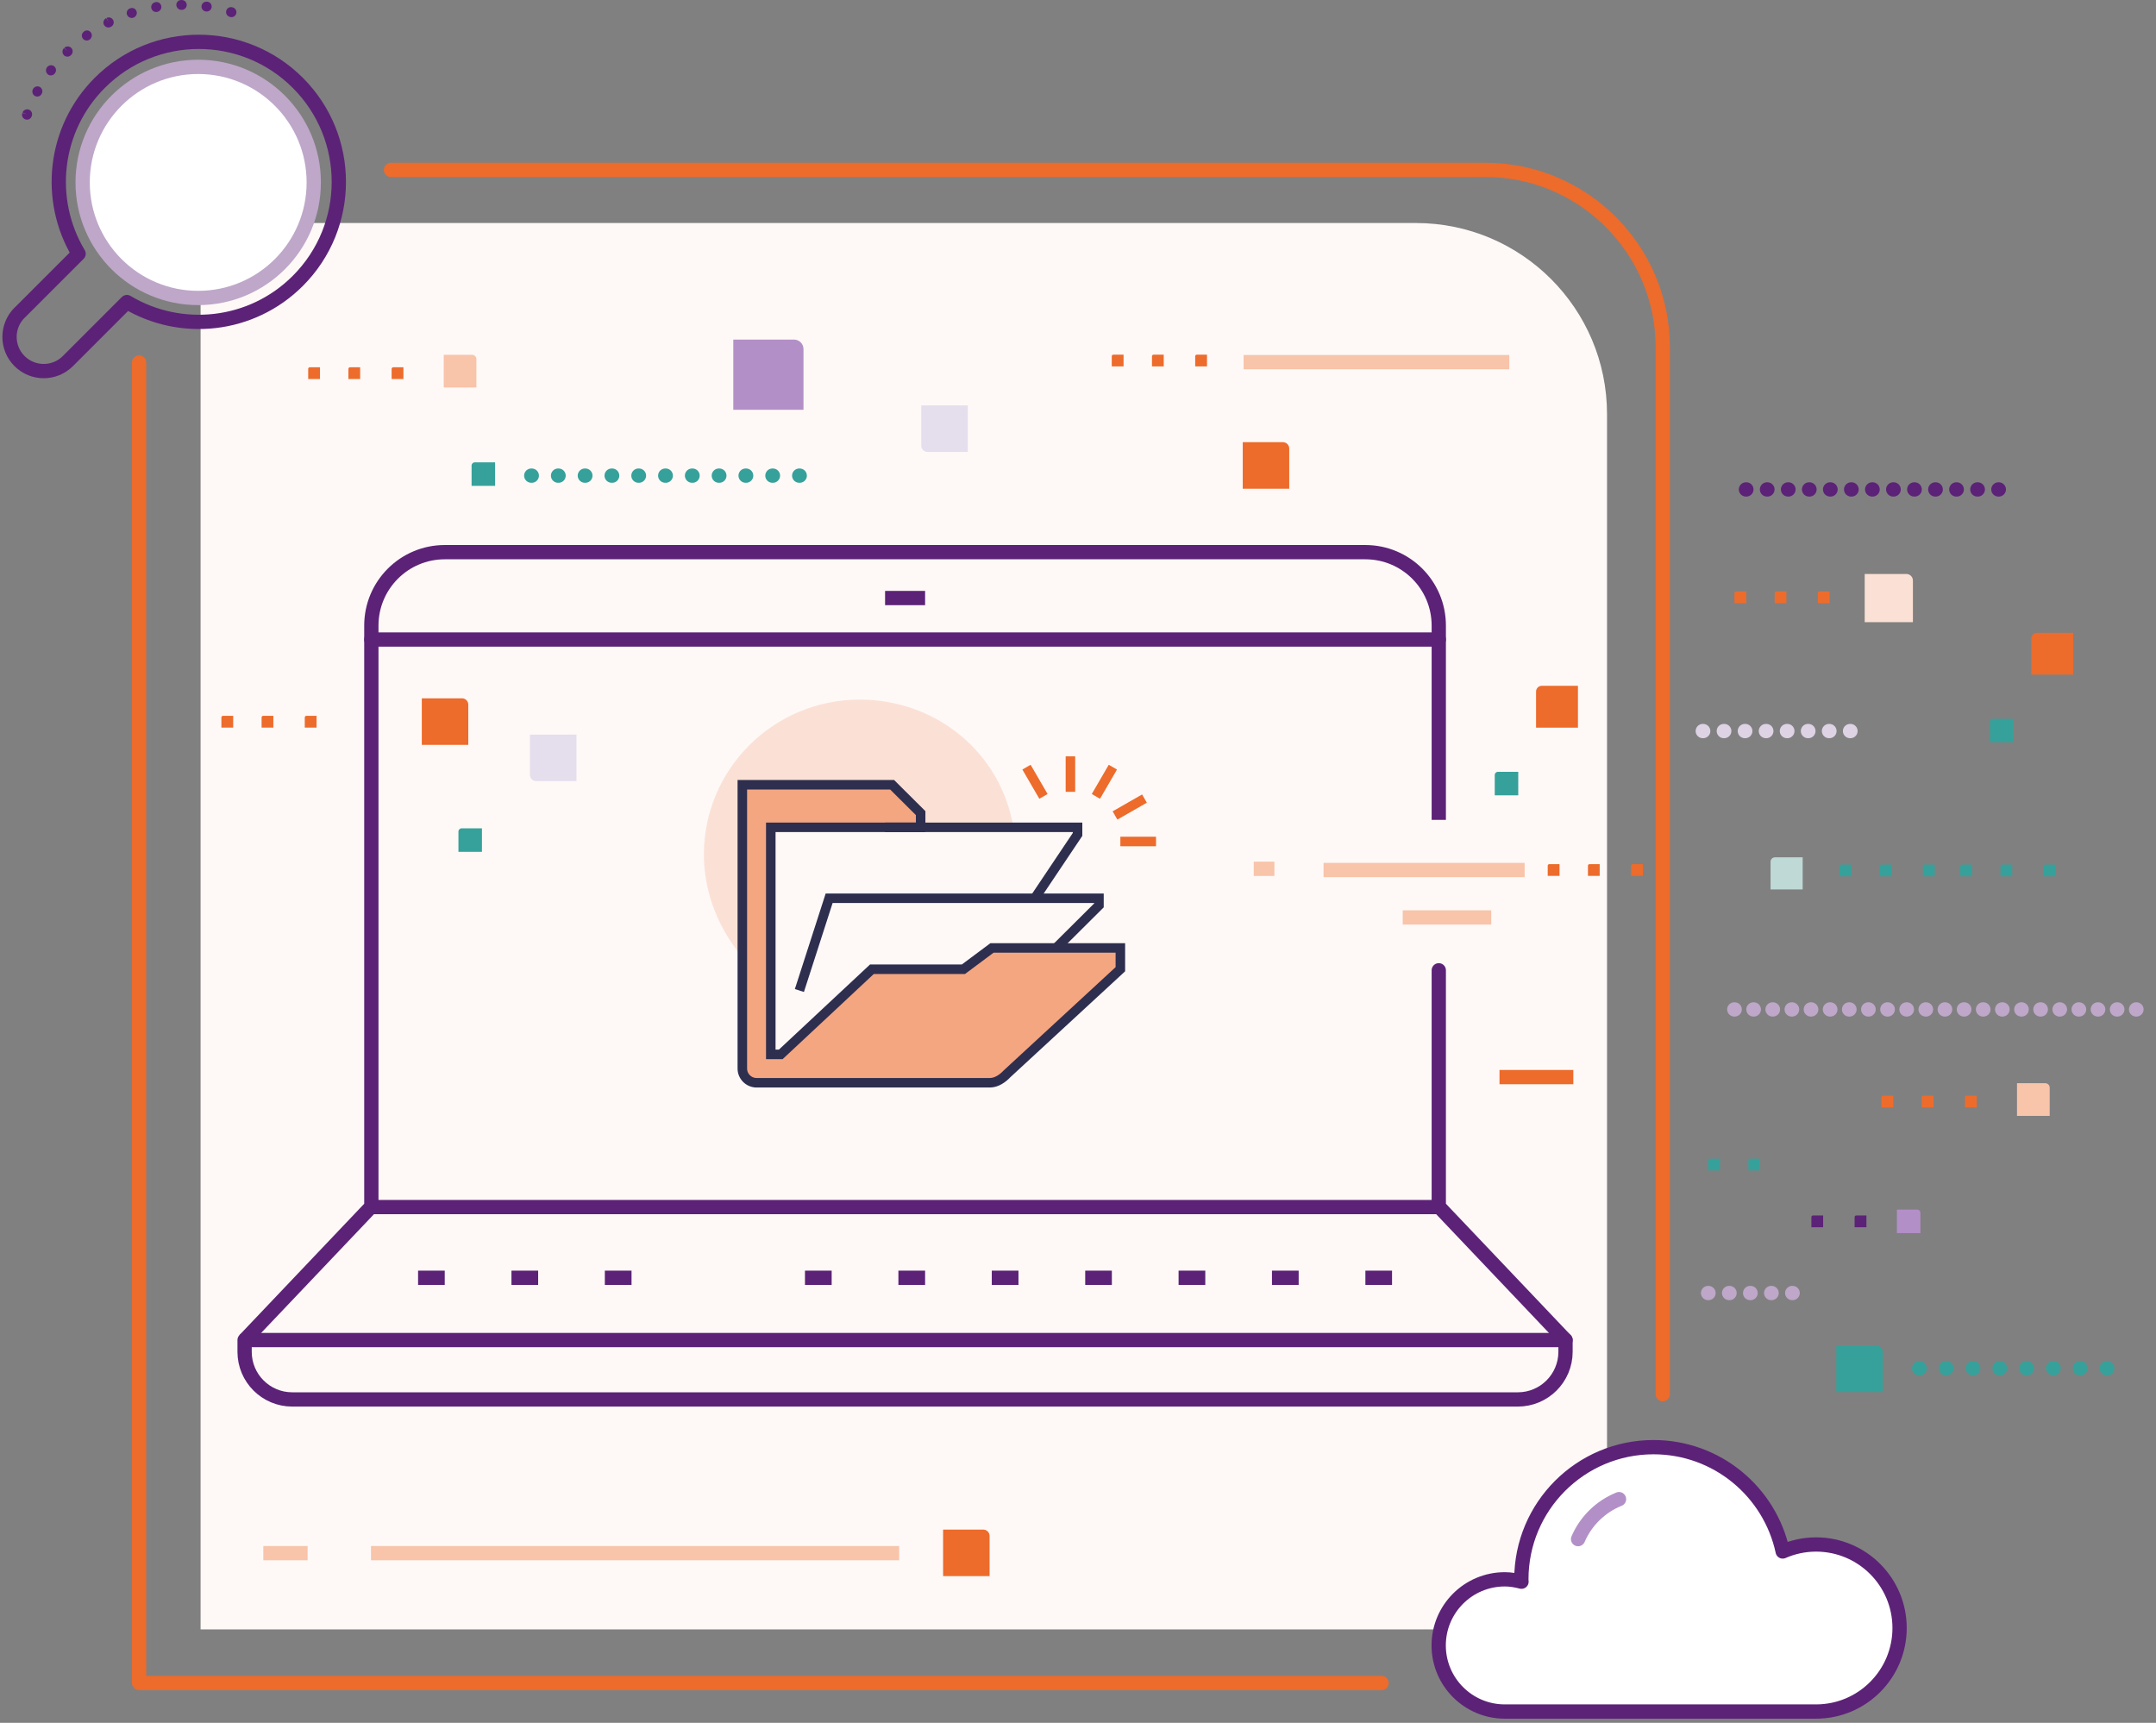 <svg width="453" height="362" viewBox="0 0 453 362" fill="none" xmlns="http://www.w3.org/2000/svg">
    <rect x="0" y="0" width="453" height="362" fill="#808080" stroke="none"/>
    <path d="M42.144 46.859V342.369H337.654V87.029C337.654 64.849 319.664 46.859 297.484 46.859H42.144Z" fill="#FEF9F7"/>
    <g clip-path="url(#clip0_690_2536)">
        <path d="M161.966 173.836H212.92C210.388 158.361 196.9 147 180.624 147C162.55 147 147.894 161.581 147.894 179.561C147.894 190.46 153.708 200.732 161.966 206.636V173.836Z" fill="#FBE1D5"/>
        <path d="M218.915 202.164L230.905 190.237V188.746H174.21L167.961 208.128" stroke="#2E2E4F" stroke-width="2" stroke-miterlimit="10"/>
        <path d="M193.438 173.836V170.854L187.444 164.891H155.972V224.527C155.972 226.167 157.32 227.509 158.969 227.509H207.99C209.354 227.509 210.658 226.629 211.587 225.63L235.401 203.654V199.182H208.425L202.43 203.654H183.202L164.049 221.545H161.951V173.836H193.423H193.438Z" fill="#F4A680" stroke="#2E2E4F" stroke-width="2" stroke-miterlimit="10"/>
        <path d="M185.944 173.836H226.408V175.327L217.416 188.745" stroke="#2E2E4F" stroke-width="2" stroke-miterlimit="10"/>
        <path d="M224.909 166.38V158.926" stroke="#ED6B2B" stroke-width="2" stroke-miterlimit="10"/>
        <path d="M230.26 167.338L233.827 161.195" stroke="#ED6B2B" stroke-width="2" stroke-miterlimit="10"/>
        <path d="M234.276 171.345L240.466 167.797" stroke="#ED6B2B" stroke-width="2" stroke-miterlimit="10"/>
        <path d="M235.4 176.816H242.894" stroke="#ED6B2B" stroke-width="2" stroke-miterlimit="10"/>
        <path d="M219.245 167.338L215.678 161.195" stroke="#ED6B2B" stroke-width="2" stroke-miterlimit="10"/>
    </g>
    <path d="M366.844 102.84H420.704" stroke="#5C2277" stroke-width="3" stroke-linecap="round" stroke-linejoin="round" stroke-dasharray="0.09 4.33"/>
    <path d="M290.284 353.63H29.224V76.18" stroke="#ED6B2B" stroke-width="3" stroke-linecap="round" stroke-linejoin="round"/>
    <path d="M82.153 35.699H312.143C332.613 35.699 349.363 52.449 349.363 72.919V292.949" stroke="#ED6B2B" stroke-width="3" stroke-linecap="round" stroke-linejoin="round"/>
    <path d="M261.294 76.09H317.124" stroke="#F8C4AA" stroke-width="3" stroke-miterlimit="10"/>
    <path d="M330.573 226.32H315.063" stroke="#ED6B2B" stroke-width="3" stroke-miterlimit="10"/>
    <path d="M77.954 326.352H188.924" stroke="#F8C4AA" stroke-width="3" stroke-miterlimit="10"/>
    <path d="M55.323 326.352H64.633" stroke="#F8C4AA" stroke-width="3" stroke-miterlimit="10"/>
    <path d="M316.184 331.848C317.404 331.848 318.554 332.058 319.684 332.348C319.684 332.178 319.654 332.018 319.654 331.848C319.654 316.508 332.084 304.078 347.424 304.078C360.754 304.078 371.874 313.468 374.564 325.998C376.714 325.058 379.084 324.528 381.574 324.528C391.264 324.528 399.124 332.388 399.124 342.078C399.124 351.768 391.264 359.628 381.574 359.628H316.174C308.504 359.628 302.284 353.408 302.284 345.738C302.284 338.068 308.504 331.848 316.174 331.848H316.184Z" fill="white" stroke="#5C2277" stroke-width="3" stroke-linecap="round" stroke-linejoin="round"/>
    <path d="M331.573 323.4C333.213 319.59 336.313 316.56 340.173 315" stroke="#B38FC7" stroke-width="3" stroke-linecap="round" stroke-linejoin="round"/>
    <path d="M278.094 182.809H320.344" stroke="#F8C4AA" stroke-width="3" stroke-miterlimit="10"/>
    <path d="M294.724 192.77H313.324" stroke="#F8C4AA" stroke-width="3" stroke-miterlimit="10"/>
    <path d="M263.424 182.551H267.764" stroke="#F8C4AA" stroke-width="3" stroke-miterlimit="10"/>
    <path d="M328.934 281.57H51.394V284.05C51.394 289.57 55.874 294.05 61.394 294.05H318.924C324.444 294.05 328.924 289.57 328.934 284.05V281.57Z" stroke="#5C2277" stroke-width="3" stroke-linecap="round" stroke-linejoin="round"/>
    <path d="M194.374 125.66H185.964" stroke="#5C2277" stroke-width="3" stroke-miterlimit="10"/>
    <path d="M302.303 134.379H78.023" stroke="#5C2277" stroke-width="3" stroke-linecap="round" stroke-linejoin="round"/>
    <path d="M168.033 99.941H111.023" stroke="#36A19A" stroke-width="3" stroke-linecap="round" stroke-linejoin="round" stroke-dasharray="0.11 5.52"/>
    <path d="M302.304 172.27V131.45C302.304 122.93 295.394 116.02 286.874 116.02H93.454C84.934 116.02 78.024 122.93 78.024 131.45V253.53L51.394 281.56" stroke="#5C2277" stroke-width="3" stroke-miterlimit="10"/>
    <path d="M328.934 281.569L302.304 253.529V203.879" stroke="#5C2277" stroke-width="3" stroke-linecap="round" stroke-linejoin="round"/>
    <path d="M302.303 253.629H78.023" stroke="#5C2277" stroke-width="3" stroke-linecap="round" stroke-linejoin="round"/>
    <path d="M194.374 268.488H188.764" stroke="#5C2277" stroke-width="3" stroke-miterlimit="10"/>
    <path d="M174.744 268.488H169.134" stroke="#5C2277" stroke-width="3" stroke-miterlimit="10"/>
    <path d="M233.614 268.488H228.014" stroke="#5C2277" stroke-width="3" stroke-miterlimit="10"/>
    <path d="M213.994 268.488H208.384" stroke="#5C2277" stroke-width="3" stroke-miterlimit="10"/>
    <path d="M253.244 268.488H247.634" stroke="#5C2277" stroke-width="3" stroke-miterlimit="10"/>
    <path d="M292.484 268.488H286.884" stroke="#5C2277" stroke-width="3" stroke-miterlimit="10"/>
    <path d="M272.864 268.488H267.254" stroke="#5C2277" stroke-width="3" stroke-miterlimit="10"/>
    <path d="M113.074 268.488H107.464" stroke="#5C2277" stroke-width="3" stroke-miterlimit="10"/>
    <path d="M93.444 268.488H87.844" stroke="#5C2277" stroke-width="3" stroke-miterlimit="10"/>
    <path d="M132.694 268.488H127.084" stroke="#5C2277" stroke-width="3" stroke-miterlimit="10"/>
    <path d="M4.114 65.721L16.514 53.321C9.744 42.02 11.224 27.151 20.964 17.41C32.454 5.92 51.084 5.92 62.574 17.41C74.064 28.901 74.064 47.531 62.574 59.02C52.834 68.76 37.964 70.24 26.664 63.471L14.264 75.871C11.464 78.671 6.914 78.671 4.104 75.871C1.294 73.07 1.304 68.52 4.104 65.71H4.114V65.721Z" stroke="#5C2277" stroke-width="3" stroke-linecap="round" stroke-linejoin="round"/>
    <path d="M29.614 26.099C29.614 30.139 32.884 33.409 36.924 33.409C40.964 33.409 44.234 30.139 44.234 26.099C44.234 22.059 40.964 18.789 36.924 18.789C32.884 18.789 29.614 22.059 29.614 26.099Z" fill="white"/>
    <path d="M442.753 287.5H400.073" stroke="#36A19A" stroke-width="3" stroke-linecap="round" stroke-linejoin="round" stroke-dasharray="0.11 5.52"/>
    <path d="M41.644 62.611C55.054 62.611 65.924 51.74 65.924 38.331C65.924 24.921 55.054 14.051 41.644 14.051C28.235 14.051 17.364 24.921 17.364 38.331C17.364 51.74 28.235 62.611 41.644 62.611Z" fill="white" stroke="#BEA7C9" stroke-width="3" stroke-linecap="round" stroke-linejoin="round"/>
    <path d="M385.823 282.74V292.51H395.593V284.06C395.593 283.33 395.003 282.73 394.263 282.73H385.813H385.823V282.74Z" fill="#36A19A"/>
    <path d="M261.114 92.92V102.69H270.884V94.24C270.884 93.51 270.294 92.91 269.554 92.91H261.104H261.114V92.92Z" fill="#ED6B2B"/>
    <path d="M5.304 25.08C4.764 24.88 4.494 24.28 4.694 23.75L5.704 24.01L4.724 23.66C4.914 23.12 5.544 22.85 6.054 23.03C6.594 23.22 6.884 23.82 6.684 24.36L6.644 24.47C6.454 24.99 5.894 25.26 5.364 25.1C5.344 25.1 5.324 25.09 5.304 25.08ZM7.324 20.16C6.824 19.89 6.654 19.23 6.924 18.73C6.924 18.73 6.944 18.68 6.954 18.68C7.234 18.18 7.864 18 8.364 18.27C8.864 18.55 9.054 19.18 8.774 19.68L8.724 19.77C8.484 20.2 7.994 20.38 7.534 20.24C7.464 20.22 7.394 20.19 7.324 20.15V20.16ZM10.054 15.62C9.604 15.27 9.534 14.6 9.874 14.15L9.904 14.11C10.254 13.66 10.904 13.57 11.364 13.92C11.824 14.27 11.904 14.92 11.554 15.38C11.554 15.38 11.484 15.46 11.484 15.47C11.214 15.81 10.784 15.93 10.394 15.81C10.274 15.77 10.154 15.71 10.044 15.63H10.054V15.62ZM13.414 11.58C13.014 11.17 13.034 10.51 13.444 10.11L14.234 10.79L13.504 10.05C13.914 9.65 14.574 9.66 14.974 10.07C15.374 10.48 15.364 11.14 14.954 11.54L14.874 11.62C14.594 11.89 14.194 11.97 13.854 11.86C13.694 11.81 13.534 11.72 13.404 11.59L13.414 11.58ZM17.394 8.09C17.054 7.62 17.164 6.98 17.624 6.64C17.624 6.64 17.714 6.58 17.714 6.57C18.184 6.24 18.784 6.38 19.114 6.85C19.444 7.32 19.294 7.99 18.834 8.32C18.564 8.52 18.224 8.56 17.924 8.47C17.714 8.41 17.524 8.28 17.384 8.08H17.394V8.09ZM21.834 5.21C21.584 4.7 21.794 4.07 22.304 3.82L22.854 4.7L22.384 3.77C22.894 3.51 23.524 3.72 23.784 4.23C24.044 4.74 23.834 5.37 23.324 5.62L23.224 5.67C22.974 5.79 22.704 5.81 22.464 5.73C22.204 5.65 21.964 5.46 21.834 5.2V5.21ZM26.674 3.06C26.494 2.51 26.794 1.93 27.344 1.75L27.444 1.72C27.994 1.55 28.524 1.86 28.704 2.41C28.884 2.96 28.534 3.56 27.984 3.73C27.774 3.8 27.554 3.79 27.364 3.73C27.054 3.63 26.784 3.39 26.674 3.05V3.06ZM31.784 1.66C31.684 1.09 32.074 0.56 32.634 0.46L32.744 0.44C33.314 0.35 33.794 0.74 33.894 1.31C33.994 1.88 33.554 2.42 32.984 2.51C32.824 2.54 32.654 2.51 32.504 2.48C32.134 2.37 31.844 2.06 31.784 1.66ZM37.044 1.03C37.044 0.46 37.514 0 38.084 0H38.174C38.754 0 39.224 0.45 39.234 1.02C39.234 1.59 38.784 2.06 38.214 2.07H38.094C37.984 2.07 37.884 2.07 37.794 2.03C37.364 1.9 37.054 1.5 37.054 1.03H37.044ZM42.344 1.24C42.424 0.67 42.944 0.28 43.514 0.35L43.634 0.37C44.194 0.45 44.544 0.98 44.464 1.55C44.374 2.12 43.804 2.5 43.234 2.41C43.174 2.41 43.124 2.39 43.074 2.37C42.594 2.22 42.274 1.75 42.344 1.24ZM47.544 2.23C47.714 1.68 48.294 1.37 48.844 1.54L48.944 1.57C49.494 1.74 49.804 2.32 49.634 2.87C49.464 3.42 48.884 3.73 48.334 3.56L48.234 3.53C47.684 3.36 47.374 2.78 47.544 2.23Z" fill="#5C2277"/>
    <path d="M358.913 245.931H361.383V243.461H359.243C359.053 243.461 358.903 243.611 358.903 243.801V245.931H358.913Z" fill="#36A19A"/>
    <path d="M367.354 245.931H369.824V243.461H367.694C367.504 243.461 367.354 243.611 367.354 243.801V245.931Z" fill="#36A19A"/>
    <path d="M395.333 232.689H397.803V230.219H395.663C395.473 230.219 395.323 230.369 395.323 230.559V232.689H395.333Z" fill="#ED6C2C"/>
    <path d="M403.773 232.689H406.243V230.219H404.113C403.923 230.219 403.773 230.369 403.773 230.559V232.689Z" fill="#ED6C2C"/>
    <path d="M412.864 232.689H415.334V230.219H413.194C413.004 230.219 412.854 230.369 412.854 230.559V232.689H412.864Z" fill="#ED6C2C"/>
    <path d="M325.203 184.04H327.673V181.57H325.533C325.343 181.57 325.193 181.72 325.193 181.91V184.04H325.203Z" fill="#ED6B2B"/>
    <path d="M333.644 184.04H336.114V181.57H333.984C333.794 181.57 333.644 181.72 333.644 181.91V184.04Z" fill="#ED6B2B"/>
    <path d="M342.724 184.04H345.194V181.57H343.054C342.864 181.57 342.714 181.72 342.714 181.91V184.04H342.724Z" fill="#ED6B2B"/>
    <path d="M372.014 186.891H378.764V180.141H372.934C372.424 180.141 372.014 180.551 372.014 181.061V186.891Z" fill="#BFD9D6"/>
    <path d="M398.563 254.16V259.1H403.503V254.83C403.503 254.46 403.203 254.16 402.833 254.16H398.563Z" fill="#B38FC7"/>
    <path d="M314.063 167.112H319.003V162.172H314.733C314.363 162.172 314.063 162.472 314.063 162.842V167.112Z" fill="#36A19A"/>
    <path d="M423.794 227.602V234.472H430.664V228.532C430.664 228.012 430.244 227.602 429.734 227.602H423.794Z" fill="#F8C4AA"/>
    <path d="M154.073 71.352V86.102H168.823V73.352C168.823 72.242 167.923 71.352 166.823 71.352H154.073Z" fill="#B38FC7"/>
    <path d="M99.084 102.088H104.024V97.148H99.754C99.384 97.148 99.084 97.448 99.084 97.818V102.088Z" fill="#36A19A"/>
    <path d="M193.573 85.19H203.343V94.96H194.893C194.163 94.96 193.563 94.37 193.563 93.63V85.18L193.573 85.19Z" fill="#E5DEED"/>
    <path d="M46.524 152.88H48.994V150.41H46.854C46.664 150.41 46.514 150.56 46.514 150.75V152.88H46.524Z" fill="#ED6C2C"/>
    <path d="M54.964 152.88H57.434V150.41H55.304C55.114 150.41 54.964 150.56 54.964 150.75V152.88Z" fill="#ED6C2C"/>
    <path d="M64.044 152.88H66.514V150.41H64.374C64.184 150.41 64.034 150.56 64.034 150.75V152.88H64.044Z" fill="#ED6C2C"/>
    <path d="M88.624 146.74V156.51H98.394V148.06C98.394 147.33 97.804 146.73 97.064 146.73H88.614L88.624 146.74Z" fill="#ED6B2B"/>
    <path d="M96.323 178.991H101.263V174.051H96.993C96.623 174.051 96.323 174.351 96.323 174.721V178.991Z" fill="#36A19A"/>
    <path d="M111.354 154.362H121.124V164.132H112.674C111.944 164.132 111.344 163.542 111.344 162.802V154.352L111.354 154.362Z" fill="#E5DEED"/>
    <path d="M322.754 152.892H331.544V144.102H323.944C323.284 144.102 322.744 144.642 322.744 145.302V152.902H322.754V152.892Z" fill="#ED6B2B"/>
    <path d="M364.434 126.74H366.904V124.27H364.764C364.574 124.27 364.424 124.42 364.424 124.61V126.74H364.434Z" fill="#ED6C2C"/>
    <path d="M372.874 126.74H375.344V124.27H373.214C373.024 124.27 372.874 124.42 372.874 124.61V126.74Z" fill="#ED6C2C"/>
    <path d="M381.953 126.74H384.423V124.27H382.283C382.093 124.27 381.943 124.42 381.943 124.61V126.74H381.953Z" fill="#ED6C2C"/>
    <path d="M391.794 120.602V130.732H401.924V121.982C401.924 121.222 401.304 120.602 400.544 120.602H391.794Z" fill="#FBE1D5"/>
    <path d="M380.594 257.868H383.064V255.398H380.934C380.744 255.398 380.594 255.548 380.594 255.738V257.868Z" fill="#5C2277"/>
    <path d="M389.684 257.868H392.154V255.398H390.014C389.824 255.398 389.674 255.548 389.674 255.738V257.868H389.684Z" fill="#5C2277"/>
    <path d="M386.504 184.13H388.974V181.66H386.834C386.644 181.66 386.494 181.81 386.494 182V184.13H386.504Z" fill="#36A19A"/>
    <path d="M394.943 184.13H397.413V181.66H395.283C395.093 181.66 394.943 181.81 394.943 182V184.13Z" fill="#36A19A"/>
    <path d="M404.033 184.13H406.503V181.66H404.363C404.173 181.66 404.023 181.81 404.023 182V184.13H404.033Z" fill="#36A19A"/>
    <path d="M64.764 79.642H67.234V77.172H65.094C64.904 77.172 64.754 77.322 64.754 77.512V79.642H64.764Z" fill="#ED6C2C"/>
    <path d="M73.204 79.642H75.674V77.172H73.544C73.354 77.172 73.204 77.322 73.204 77.512V79.642Z" fill="#ED6C2C"/>
    <path d="M82.294 79.642H84.764V77.172H82.624C82.434 77.172 82.284 77.322 82.284 77.512V79.642H82.294Z" fill="#ED6C2C"/>
    <path d="M93.233 74.551V81.421H100.103V75.481C100.103 74.961 99.683 74.551 99.173 74.551H93.233Z" fill="#F8C4AA"/>
    <path d="M198.154 321.408V331.178H207.924V322.728C207.924 321.998 207.334 321.398 206.594 321.398H198.144L198.154 321.408Z" fill="#ED6B2B"/>
    <path d="M357.773 153.609H390.903" stroke="#DED3E4" stroke-width="3" stroke-linecap="round" stroke-linejoin="round" stroke-dasharray="0.09 4.33"/>
    <path d="M364.394 212.102H450.754" stroke="#BEA7C9" stroke-width="3" stroke-linecap="round" stroke-linejoin="round" stroke-dasharray="0.08 3.94"/>
    <path d="M418.114 155.971H423.054V151.031H418.784C418.414 151.031 418.114 151.331 418.114 151.701V155.971Z" fill="#36A19A"/>
    <path d="M426.804 141.751H435.594V132.961H427.994C427.334 132.961 426.794 133.501 426.794 134.161V141.761H426.804V141.751Z" fill="#ED6B2B"/>
    <path d="M358.884 271.691H378.744" stroke="#BEA7C9" stroke-width="3" stroke-linecap="round" stroke-linejoin="round" stroke-dasharray="0.09 4.33"/>
    <path d="M411.884 184.13H414.354V181.66H412.214C412.024 181.66 411.874 181.81 411.874 182V184.13H411.884Z" fill="#36A19A"/>
    <path d="M420.323 184.13H422.793V181.66H420.663C420.473 181.66 420.323 181.81 420.323 182V184.13Z" fill="#36A19A"/>
    <path d="M429.413 184.13H431.883V181.66H429.743C429.553 181.66 429.403 181.81 429.403 182V184.13H429.413Z" fill="#36A19A"/>
    <path d="M233.604 76.99H236.074V74.519H233.934C233.744 74.519 233.594 74.669 233.594 74.859V76.99H233.604Z" fill="#ED6B2B"/>
    <path d="M242.044 76.99H244.514V74.519H242.384C242.194 74.519 242.044 74.669 242.044 74.859V76.99Z" fill="#ED6B2B"/>
    <path d="M251.134 76.99H253.604V74.519H251.464C251.274 74.519 251.124 74.669 251.124 74.859V76.99H251.134Z" fill="#ED6B2B"/>
    <defs>
        <clipPath id="clip0_690_2536">
            <rect width="95" height="82" fill="white" transform="translate(147.894 147)"/>
        </clipPath>
    </defs>
</svg>

